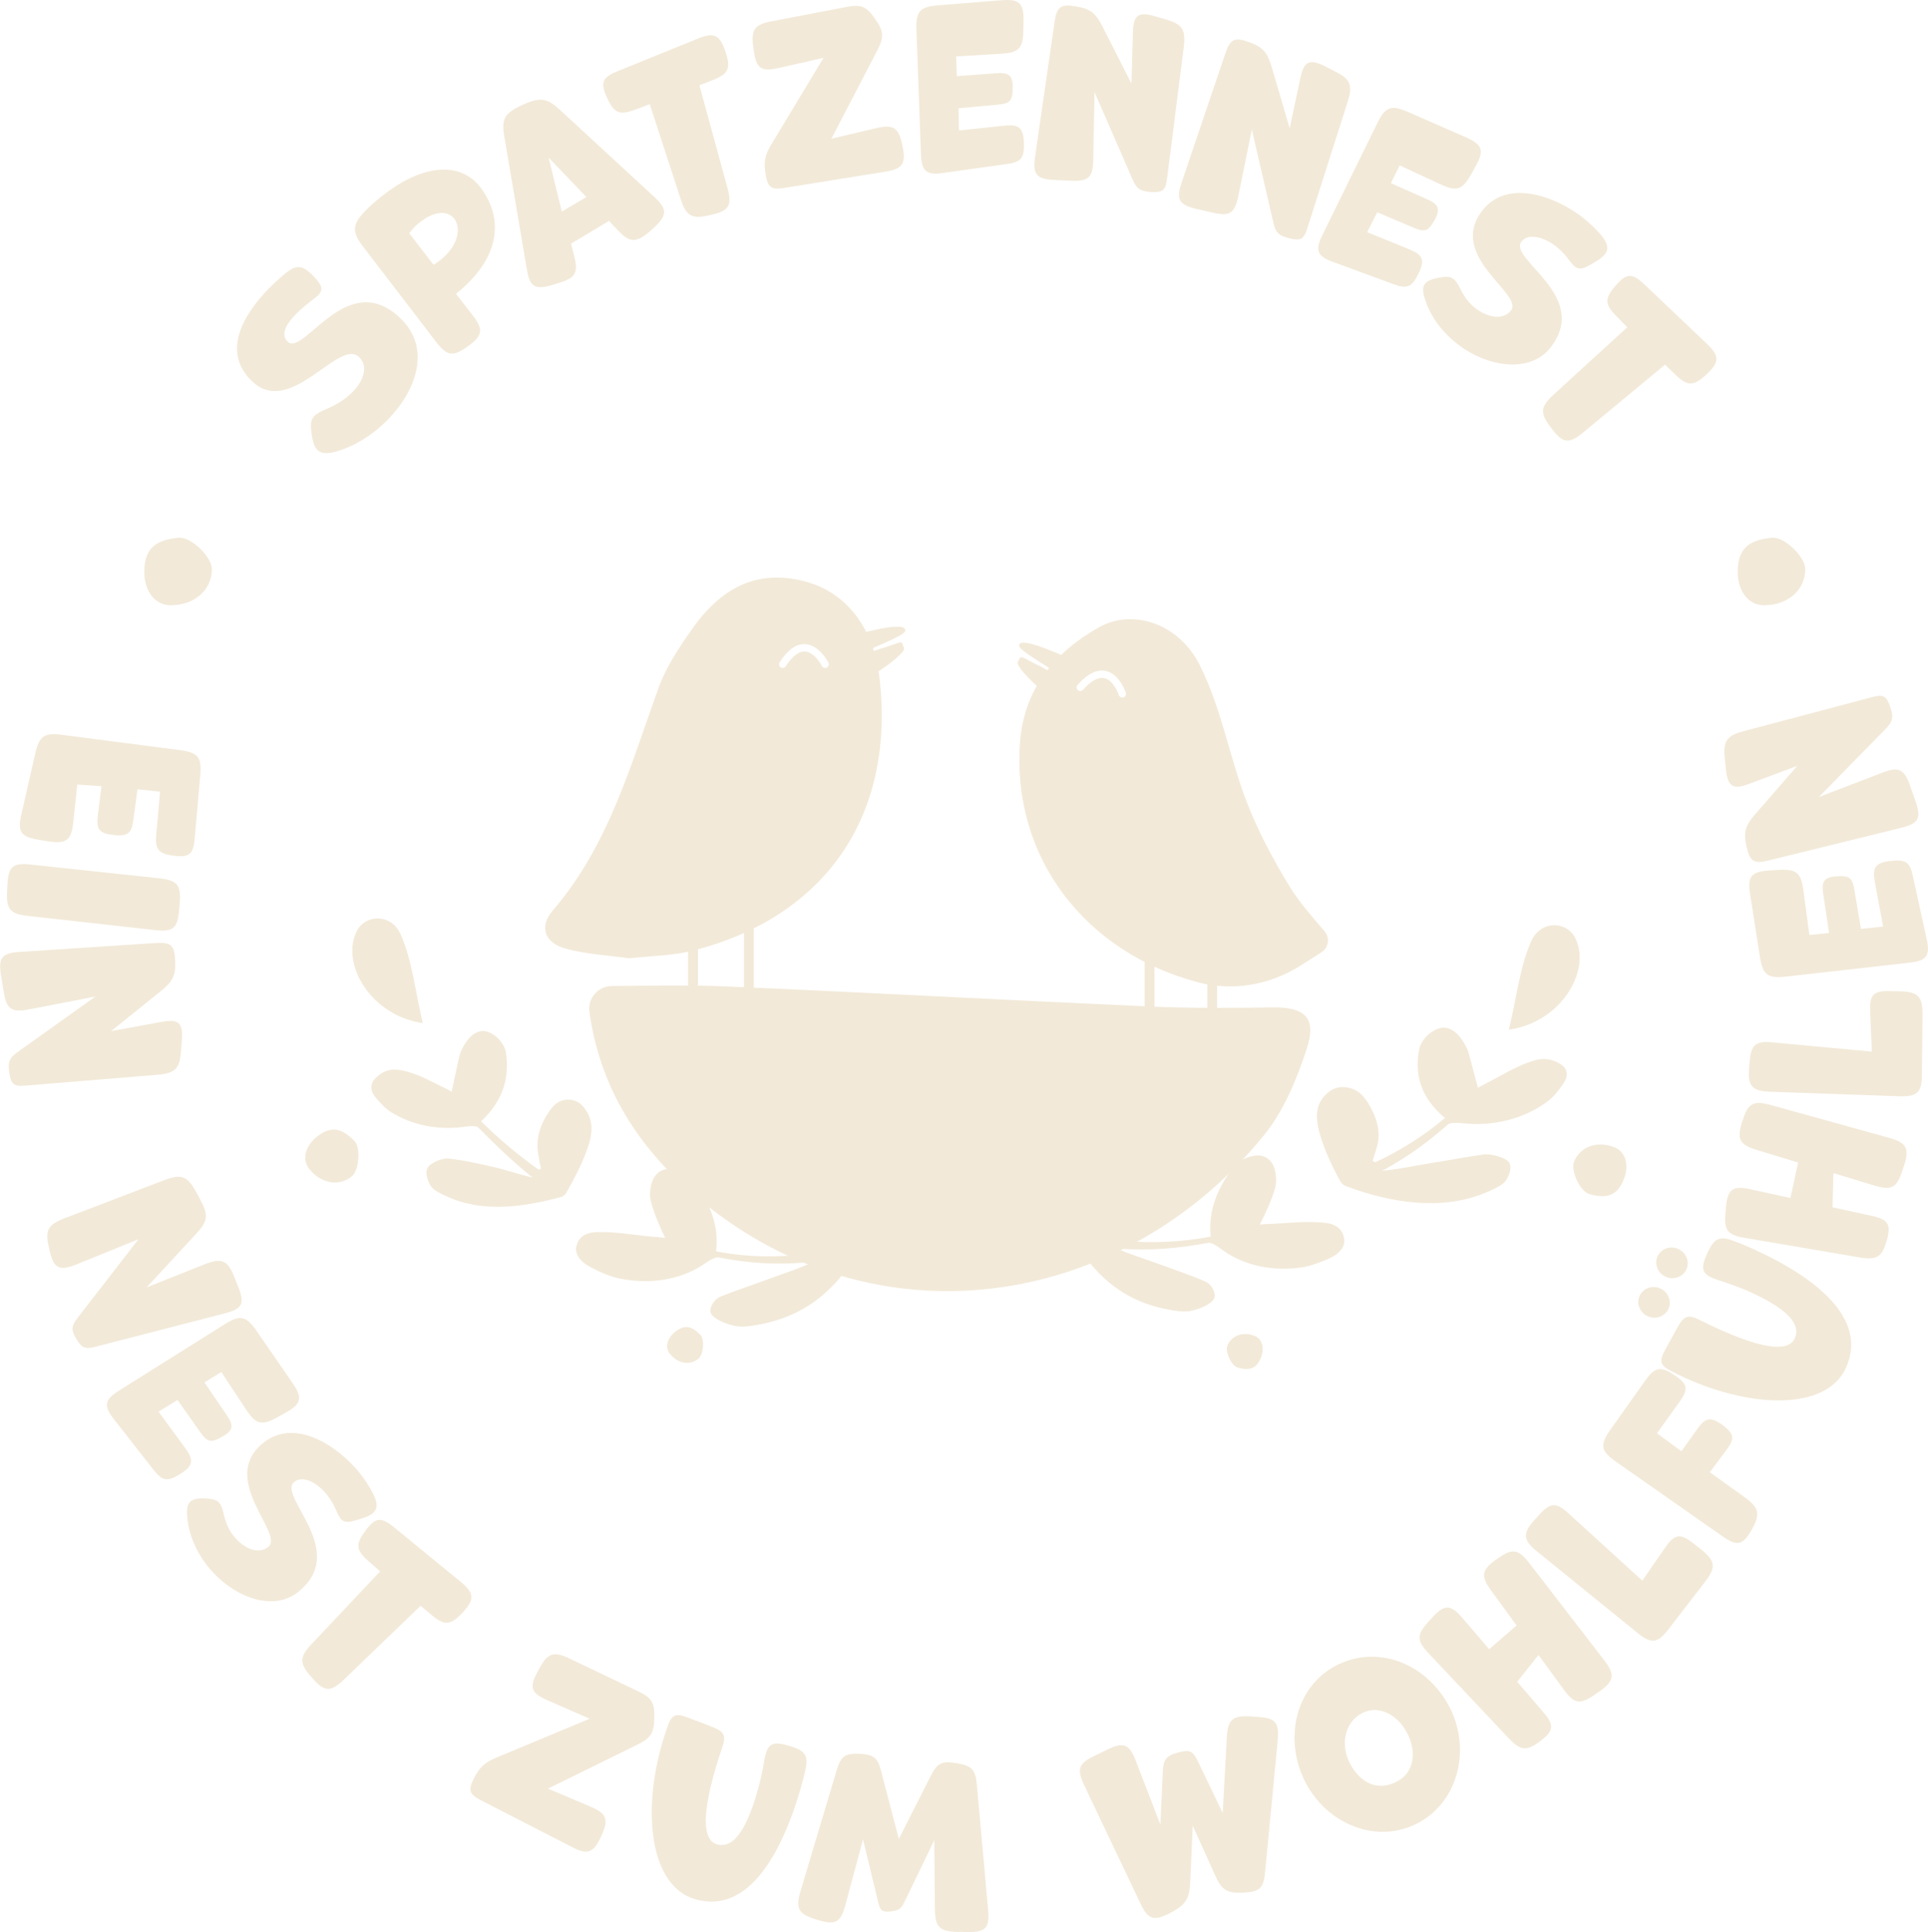 <?xml version="1.0" encoding="utf-8"?>
<!-- Generator: Adobe Illustrator 25.2.0, SVG Export Plug-In . SVG Version: 6.00 Build 0)  -->
<svg version="1.1" id="Ebene_1" xmlns="http://www.w3.org/2000/svg" xmlns:xlink="http://www.w3.org/1999/xlink" x="0px" y="0px"
	 viewBox="0 0 196.66 197.05" style="enable-background:new 0 0 196.66 197.05;" xml:space="preserve">
<style type="text/css">
	.st0{fill:#F2E9D8;}
</style>
<g>
	<g>
		<g>
			<g>
				<path class="st0" d="M62.41,100.57c-1.39,0.01-2.47,1.23-2.29,2.6c0,0.01,0,0.02,0,0.03c1.18,8.43,5.64,14.79,12.26,19.97
					c18.1,14.15,42.43,9.96,56.52-7.35c2.04-2.5,3.38-5.75,4.39-8.86c1.05-3.22-0.21-4.27-3.63-4.21
					c-4.13,0.07-8.25,0.09-12.38-0.09c-14.41-0.64-28.82-1.43-43.24-2.05C70.25,100.45,66.43,100.54,62.41,100.57z"/>
			</g>
			<g>
				<path class="st0" d="M89.72,69.25c-0.59-5.25-3.42-8.9-7.74-9.98c-4.48-1.13-8.2,0.38-11.34,4.83
					c-1.33,1.89-2.68,3.89-3.46,6.04c-2.86,7.93-5.1,16.1-10.78,22.71c-1.51,1.76-0.74,3.36,1.31,3.91c2.09,0.57,4.3,0.67,6.48,0.98
					c2.21-0.25,4.46-0.26,6.56-0.8C84.27,93.47,91.29,83.13,89.72,69.25z M84.33,68.09c-0.19,0.09-0.41,0.02-0.5-0.17
					c-0.01-0.01-0.73-1.42-1.73-1.47c-0.6-0.04-1.28,0.47-1.95,1.51c-0.07,0.11-0.19,0.17-0.32,0.17c-0.07,0-0.14-0.02-0.2-0.06
					c-0.17-0.11-0.22-0.34-0.11-0.52c0.82-1.28,1.7-1.91,2.62-1.85c1.44,0.08,2.32,1.81,2.36,1.89
					C84.59,67.77,84.52,67.99,84.33,68.09z"/>
				<path class="st0" d="M135.11,94.99c-1.27-1.49-2.57-2.95-3.58-4.59c-1.69-2.77-3.24-5.68-4.4-8.7
					c-1.75-4.58-2.58-9.57-4.77-13.89c-2.18-4.31-6.9-5.73-10.28-3.82c-4.52,2.56-7.65,6.31-8.04,11.78
					c-0.82,11.8,6.74,21.4,18.16,24.42c3.55,0.94,7.34,0.27,10.45-1.7c0.71-0.45,1.41-0.9,2.12-1.35
					C135.52,96.67,135.68,95.66,135.11,94.99z M114.6,71.13c-0.04,0.01-0.08,0.02-0.12,0.02c-0.16,0-0.31-0.1-0.36-0.26
					c0-0.02-0.5-1.52-1.49-1.72c-0.62-0.13-1.34,0.27-2.16,1.19c-0.14,0.15-0.38,0.17-0.53,0.03c-0.15-0.14-0.17-0.37-0.03-0.53
					c1.01-1.14,1.98-1.62,2.88-1.43c1.41,0.3,2.02,2.15,2.04,2.22C114.9,70.85,114.79,71.06,114.6,71.13z"/>
				<g>
					<path class="st0" d="M86.68,64.91c0,0,5.99-1.81,5.64-0.54c-0.14,0.56-4.03,1.9-4.15,2.21c-0.12,0.31,0.8-0.17,1.97-0.51
						c1.16-0.34,1.86-0.78,1.92-0.37c0.07,0.41,0.47,0.39-0.41,1.22C90.78,67.76,89,68.87,89,68.87l-1.79-0.99L86.68,64.91z"/>
				</g>
				<g>
					<path class="st0" d="M109.11,67.2c0,0-5.3-2.54-5.15-1.31c0.05,0.54,3.47,2.34,3.53,2.65s-0.72-0.27-1.75-0.76
						c-1.03-0.49-1.61-0.99-1.73-0.62c-0.12,0.37-0.49,0.3,0.2,1.19s2.18,2.18,2.18,2.18l1.81-0.66L109.11,67.2z"/>
				</g>
				<g>
					<path class="st0" d="M70.69,106.79c-0.28,0-0.5-0.22-0.5-0.5V92.25c0-0.28,0.22-0.5,0.5-0.5s0.5,0.22,0.5,0.5v14.04
						C71.19,106.57,70.96,106.79,70.69,106.79z"/>
				</g>
				<g>
					<path class="st0" d="M76.39,106.79c-0.28,0-0.5-0.22-0.5-0.5V92.25c0-0.28,0.22-0.5,0.5-0.5s0.5,0.22,0.5,0.5v14.04
						C76.89,106.57,76.66,106.79,76.39,106.79z"/>
				</g>
				<g>
					<path class="st0" d="M117.26,106.79c-0.28,0-0.5-0.22-0.5-0.5V92.25c0-0.28,0.22-0.5,0.5-0.5s0.5,0.22,0.5,0.5v14.04
						C117.76,106.57,117.53,106.79,117.26,106.79z"/>
				</g>
				<g>
					<path class="st0" d="M123.65,106.79c-0.28,0-0.5-0.22-0.5-0.5V92.25c0-0.28,0.22-0.5,0.5-0.5s0.5,0.22,0.5,0.5v14.04
						C124.15,106.57,123.93,106.79,123.65,106.79z"/>
				</g>
			</g>
			<g>
				<g>
					<path class="st0" d="M66.94,109.02c-1.18-1.24-2.16-1.46-3.43-0.45c-1.11,0.88-1.4,2.11-0.71,2.96
						c1.06,1.32,2.68,1.6,3.83,0.67C67.3,111.67,67.49,109.7,66.94,109.02z"/>
				</g>
				<g>
					<path class="st0" d="M36.2,116.43c-1.33-1.39-2.42-1.64-3.85-0.51c-1.25,0.99-1.57,2.37-0.79,3.32c1.19,1.48,3,1.8,4.3,0.76
						C36.61,119.4,36.82,117.2,36.2,116.43z"/>
				</g>
				<g>
					<path class="st0" d="M71.47,136.18c-0.9-0.93-1.63-1.11-2.6-0.34c-0.84,0.67-1.06,1.6-0.54,2.24c0.8,1,2.03,1.21,2.9,0.51
						C71.74,138.19,71.89,136.7,71.47,136.18z"/>
				</g>
				<g>
					<path class="st0" d="M43.12,104.35c-0.8-3.42-1.09-6.44-2.26-9.06c-0.96-2.15-3.63-2.05-4.49-0.28
						C34.74,98.35,37.85,103.59,43.12,104.35z"/>
				</g>
				<g>
					<path class="st0" d="M83.04,128.67c-1.58,0.75-3.16,1.23-4.65,1.79c-1.64,0.62-3.38,1.17-4.92,1.8
						c-0.67,0.28-1.19,1.2-0.95,1.7c0.25,0.54,1.41,1.05,2.43,1.27c0.78,0.18,1.9-0.01,2.82-0.2c5.24-1.09,7.95-4.32,9.84-7.44
						c0.11-0.18-0.01-0.41-0.13-0.55c-0.86-1.05-1.66-2.13-2.53-3.16c-0.91-1.09-1.89-2.12-3.49-2.55
						c-0.87-0.24-1.72-0.38-2.53,0.17c-0.77,0.52-0.76,1.31-0.61,2.01c0.3,1.42,1.15,2.63,2.74,3.39c0.56,0.27,1.16,0.5,1.76,0.72
						c-0.03,0.07-0.05,0.14-0.08,0.21c-3.34,0.49-6.63,0.39-9.7-0.2c0.33-2.72-0.68-4.97-2.26-7.12c-0.63-0.84-1.94-1.38-2.86-1.25
						c-0.76,0.12-1.37,0.75-1.55,1.85c-0.08,0.47-0.1,0.98,0.03,1.45c0.34,1.25,0.87,2.5,1.45,3.71c-0.12-0.01-0.39-0.06-0.66-0.08
						c-2.14-0.13-4.27-0.61-6.41-0.51c-1.18,0.05-1.77,0.58-1.98,1.4c-0.21,0.78,0.34,1.61,1.52,2.21c0.94,0.48,1.96,0.94,2.97,1.13
						c3.53,0.68,6.6-0.09,8.79-1.67c0.33-0.23,0.92-0.56,1.24-0.5C76.33,128.85,79.52,129.08,83.04,128.67z"/>
				</g>
				<g>
					<path class="st0" d="M54.32,120.1c-1.47-0.34-2.75-0.8-4.09-1.1c-1.48-0.33-3-0.68-4.51-0.83c-0.65-0.06-1.77,0.43-2.07,0.88
						c-0.32,0.49-0.08,1.31,0.28,1.9c0.27,0.45,1.05,0.81,1.7,1.1c3.66,1.67,7.82,1.06,11.66,0.02c0.22-0.06,0.41-0.3,0.51-0.48
						c0.73-1.3,1.43-2.62,1.94-3.96c0.55-1.4,0.91-2.83,0.17-4.15c-0.4-0.71-0.95-1.33-1.98-1.32c-0.99,0-1.56,0.66-1.99,1.31
						c-0.88,1.32-1.28,2.71-1.05,4.17c0.08,0.51,0.19,1.03,0.29,1.54c-0.08,0.04-0.16,0.08-0.24,0.12
						c-2.15-1.53-4.11-3.19-5.87-4.93c2.22-2.07,2.92-4.43,2.54-6.99c-0.16-1.01-1.17-2.02-2.06-2.19
						c-0.74-0.14-1.48,0.27-2.09,1.22c-0.26,0.4-0.49,0.86-0.6,1.31c-0.29,1.21-0.52,2.43-0.79,3.64c-0.09-0.05-0.27-0.18-0.47-0.27
						c-1.61-0.76-3.07-1.67-4.88-1.96c-0.99-0.17-1.75,0.19-2.37,0.79c-0.6,0.58-0.63,1.29-0.06,1.98c0.46,0.55,0.96,1.13,1.6,1.53
						c2.25,1.4,4.94,1.88,7.66,1.47c0.4-0.06,1.06-0.08,1.24,0.1C50.48,116.72,52.23,118.42,54.32,120.1z"/>
				</g>
			</g>
			<g>
				<g>
					<path class="st0" d="M129.04,109.62c1.64,0.47,2.6,0.18,3.2-1.33c0.52-1.32,0.15-2.52-0.87-2.92
						c-1.58-0.61-3.12-0.04-3.66,1.34C127.4,107.51,128.22,109.3,129.04,109.62z"/>
				</g>
				<g>
					<path class="st0" d="M162.05,121.77c1.84,0.53,2.91,0.2,3.58-1.49c0.58-1.48,0.17-2.83-0.98-3.27c-1.77-0.68-3.5-0.05-4.1,1.5
						C160.21,119.41,161.13,121.42,162.05,121.77z"/>
				</g>
				<g>
					<path class="st0" d="M126.2,139.47c1.24,0.36,1.97,0.14,2.42-1.01c0.39-1,0.11-1.91-0.66-2.21c-1.19-0.46-2.36-0.03-2.77,1.01
						C124.96,137.87,125.58,139.23,126.2,139.47z"/>
				</g>
				<g>
					<path class="st0" d="M160.7,95.71c-0.86-1.78-3.53-1.88-4.5,0.26c-1.17,2.62-1.47,5.63-2.29,9.05
						C159.2,104.28,162.32,99.05,160.7,95.71z"/>
				</g>
				<g>
					<path class="st0" d="M123.22,126.76c0.3-0.06,0.86,0.27,1.17,0.51c2.06,1.6,4.92,2.46,8.29,2.01c0.96-0.13,1.94-0.51,2.86-0.91
						c1.14-0.5,1.71-1.27,1.56-2.06c-0.15-0.83-0.68-1.42-1.81-1.57c-2.04-0.27-4.1,0.06-6.16,0.11c-0.26,0.01-0.52,0.05-0.63,0.05
						c0.6-1.19,1.16-2.4,1.54-3.64c0.14-0.47,0.15-0.98,0.09-1.45c-0.13-1.11-0.7-1.77-1.45-1.92c-0.91-0.17-2.23,0.33-2.87,1.16
						c-1.6,2.11-2.59,4.36-2.32,7.08c-2.94,0.56-6.08,0.72-9.27,0.39c-0.03-0.07-0.05-0.14-0.08-0.21c0.57-0.25,1.14-0.51,1.67-0.8
						c1.51-0.82,2.33-2.04,2.6-3.47c0.14-0.7,0.14-1.49-0.62-1.98c-0.79-0.52-1.63-0.35-2.46-0.07c-1.55,0.51-2.46,1.6-3.31,2.73
						c-0.81,1.08-1.56,2.2-2.35,3.29c-0.11,0.15-0.21,0.39-0.11,0.55c1.86,2.93,4.41,5.95,9.32,6.95c0.87,0.17,1.91,0.36,2.65,0.18
						c0.96-0.22,2.07-0.71,2.31-1.25c0.23-0.5-0.23-1.43-0.86-1.71c-1.45-0.64-3.08-1.18-4.64-1.76c-1.41-0.53-2.91-0.96-4.42-1.63
						C117.28,127.6,120.31,127.32,123.22,126.76z"/>
				</g>
				<g>
					<path class="st0" d="M147.71,114.67c0.2-0.18,0.97-0.16,1.43-0.11c3.15,0.35,6.29-0.42,8.71-2.22c0.69-0.52,1.19-1.2,1.63-1.85
						c0.55-0.81,0.41-1.51-0.33-1.97c-0.76-0.47-1.62-0.67-2.68-0.35c-1.92,0.58-3.45,1.63-5.2,2.49c-0.22,0.11-0.42,0.24-0.51,0.3
						c-0.34-1.19-0.63-2.4-0.97-3.6c-0.13-0.45-0.39-0.9-0.66-1.3c-0.65-0.94-1.39-1.35-2.14-1.22c-0.89,0.16-1.98,1.11-2.21,2.11
						c-0.53,2.52,0.07,4.97,2.61,7.08c-2.03,1.72-4.42,3.26-7.1,4.52c-0.09-0.05-0.18-0.1-0.28-0.15c0.15-0.5,0.32-1,0.46-1.5
						c0.38-1.43,0-2.86-0.88-4.32c-0.43-0.71-1-1.46-2.11-1.65c-1.16-0.21-1.86,0.27-2.41,0.89c-1.03,1.14-0.82,2.66-0.34,4.19
						c0.45,1.46,1.15,2.93,1.93,4.38c0.1,0.2,0.32,0.48,0.58,0.57c4.61,1.74,9.84,2.56,14.31,0.68c0.79-0.33,1.73-0.75,2.05-1.23
						c0.41-0.62,0.67-1.47,0.26-1.93c-0.38-0.42-1.72-0.82-2.5-0.73c-1.79,0.24-3.6,0.6-5.39,0.88c-1.62,0.25-3.18,0.62-4.98,0.78
						C143.62,118,145.76,116.39,147.71,114.67z"/>
				</g>
			</g>
		</g>
		<g>
			<g>
				<path class="st0" d="M34.14,46.09c-1.42,0.36-2.07-0.05-2.29-1.49l-0.03-0.13c-0.27-1.75-0.1-2.09,1.58-2.8
					c1.07-0.45,1.94-1.06,2.58-1.71c1.22-1.25,1.55-2.67,0.65-3.54c-2.05-1.99-7.01,6.27-10.95,2.44c-3.03-2.94-0.97-6.64,1.72-9.41
					c0.51-0.52,1.05-1.01,1.57-1.45c1.24-1.05,1.86-1.01,2.99,0.15c0.91,0.95,1.06,1.38,0.46,2c-0.21,0.21-1.4,1.02-2.3,1.95
					c-0.95,0.98-1.51,2.05-0.79,2.74c1.66,1.61,6.07-7.66,11.55-2.34c3.1,3.01,1.62,7.27-1.29,10.27
					C38.02,44.38,36.03,45.61,34.14,46.09z"/>
			</g>
			<g>
				<path class="st0" d="M48.23,32.18c1.1,1.44,1.01,2.05-0.52,3.15c-1.49,1.08-2.11,1-3.23-0.46l-7.53-9.83
					c-1.04-1.35-0.99-2.17,0.18-3.39c0.74-0.79,1.6-1.5,2.52-2.17c3.64-2.64,7.4-3.07,9.45-0.24c2.39,3.29,1.76,7.25-2.59,10.73
					L48.23,32.18z M46.36,22.34c-0.56-0.77-1.78-0.95-3.35,0.19c-0.5,0.36-0.96,0.81-1.27,1.26l2.48,3.22
					c0.18-0.1,0.34-0.22,0.49-0.33C46.72,25.23,47.07,23.32,46.36,22.34z"/>
			</g>
			<g>
				<path class="st0" d="M66.73,20.08c1.34,1.23,1.33,1.87,0.02,3.1c-1.8,1.68-2.45,1.65-3.7,0.33l-0.93-0.98l-3.87,2.32l0.3,1.2
					c0.47,1.77,0.16,2.31-1.6,2.82l-0.66,0.21c-1.73,0.5-2.26,0.15-2.55-1.61l-2.29-13.5c-0.32-1.83,0.01-2.4,1.69-3.2
					c1.95-0.92,2.62-0.8,4,0.46L66.73,20.08z M59.81,20.1l-3.85-4.03l1.34,5.51L59.81,20.1z"/>
			</g>
			<g>
				<path class="st0" d="M74.21,19.2c0.47,1.76,0.15,2.3-1.63,2.7l-0.22,0.05c-1.8,0.41-2.36,0.1-2.93-1.65l-3.15-9.67l-1.51,0.56
					c-1.58,0.58-2.13,0.36-2.85-1.22c-0.71-1.54-0.5-2.06,1.06-2.7l8.18-3.32c1.66-0.68,2.25-0.42,2.84,1.32
					c0.58,1.72,0.31,2.29-1.39,2.93l-1.27,0.5L74.21,19.2z"/>
			</g>
			<g>
				<path class="st0" d="M90.3,17.51l-10.33,1.66c-1.3,0.21-1.66-0.05-1.88-1.4c-0.2-1.26-0.08-1.92,0.57-3.01L84,5.9l-4.57,1.03
					C77.65,7.33,77.14,7,76.9,5.2l-0.06-0.36c-0.25-1.82,0.11-2.34,1.92-2.68l7.58-1.45c1.52-0.29,2.03-0.07,2.93,1.23
					c0.89,1.26,0.92,1.85,0.2,3.23l-4.67,8.98l4.54-1.07c1.77-0.42,2.31-0.09,2.69,1.68C92.45,16.71,92.09,17.22,90.3,17.51z"/>
			</g>
			<g>
				<path class="st0" d="M102.67,16.73l-6.4,0.9c-1.8,0.27-2.27-0.15-2.33-1.95L93.48,3c-0.06-1.84,0.36-2.31,2.2-2.46l6.44-0.51
					c1.82-0.15,2.31,0.26,2.28,2.08l-0.02,0.95c-0.03,1.84-0.42,2.31-2.26,2.42l-4.59,0.27l0.06,2.02l4.05-0.3
					c1.25-0.09,1.68,0.21,1.66,1.5c-0.02,1.27-0.23,1.59-1.5,1.7l-4.03,0.37l0.05,2.27l4.6-0.49c1.5-0.16,1.95,0.19,2.02,1.71
					C104.49,16.1,104.19,16.53,102.67,16.73z"/>
			</g>
			<g>
				<path class="st0" d="M119.03,18.3c-0.14,1.1-0.45,1.35-1.61,1.28c-1.14-0.07-1.49-0.31-1.94-1.38l-3.84-8.82l-0.13,6.9
					c-0.02,1.81-0.48,2.24-2.29,2.15l-1.71-0.08c-1.8-0.09-2.18-0.57-1.93-2.37l2-13.82c0.23-1.5,0.64-1.76,2.16-1.51
					c1.52,0.25,2.02,0.7,2.72,2.06l2.95,5.82l0.15-5.22c0.04-1.77,0.54-2.14,2.23-1.66l1.05,0.31c1.76,0.5,2.13,1.04,1.9,2.87
					L119.03,18.3z"/>
			</g>
			<g>
				<path class="st0" d="M133.33,23.34c-0.33,1.06-0.69,1.25-1.82,0.96c-1.11-0.28-1.41-0.58-1.65-1.71l-2.17-9.38l-1.38,6.77
					c-0.35,1.78-0.89,2.12-2.64,1.7L122,21.3c-1.76-0.42-2.05-0.96-1.47-2.68l4.48-13.23c0.5-1.44,0.94-1.61,2.4-1.09
					c1.45,0.52,1.86,1.06,2.3,2.52l1.84,6.27l1.09-5.11c0.36-1.73,0.92-2.01,2.49-1.23l0.98,0.5c1.64,0.81,1.91,1.41,1.34,3.17
					L133.33,23.34z"/>
			</g>
			<g>
				<path class="st0" d="M142.1,28.97l-6.06-2.23c-1.71-0.61-1.93-1.2-1.13-2.81l5.59-11.39c0.82-1.65,1.4-1.87,3.1-1.13l5.91,2.59
					c1.68,0.73,1.91,1.33,1.03,2.91l-0.46,0.83c-0.9,1.61-1.46,1.84-3.14,1.06l-4.17-1.93l-0.9,1.81l3.71,1.65
					c1.15,0.51,1.38,0.98,0.75,2.11c-0.62,1.11-0.95,1.29-2.13,0.79l-3.72-1.58l-1.03,2.03l4.28,1.74c1.4,0.57,1.63,1.09,0.97,2.46
					C144.01,29.28,143.54,29.52,142.1,28.97z"/>
			</g>
			<g>
				<path class="st0" d="M149.06,29.66c0.38,0.73,0.85,1.31,1.36,1.72c1.35,1.07,2.93,1.28,3.7,0.3c1.35-1.71-6.61-5.55-2.88-10.25
					c2.57-3.24,7.52-1.37,10.29,0.83c0.6,0.48,1.2,1.04,1.73,1.66c1.03,1.22,0.92,1.91-0.46,2.74l-0.44,0.26
					c-1.24,0.73-1.54,0.66-2.4-0.51c-0.35-0.48-0.77-0.9-1.19-1.24c-1.35-1.07-2.91-1.38-3.57-0.54c-1.42,1.8,7.14,5.54,2.92,10.86
					c-2.04,2.58-6.41,2.02-9.56-0.48c-1.46-1.16-2.66-2.71-3.23-4.56c-0.41-1.28-0.08-1.8,1.21-2.08
					C148.07,28.07,148.34,28.2,149.06,29.66z"/>
			</g>
			<g>
				<path class="st0" d="M161.45,44.14c-1.41,1.15-2.03,1.08-3.13-0.37l-0.14-0.18c-1.12-1.47-1.06-2.11,0.3-3.35l7.51-6.86
					l-1.13-1.15c-1.18-1.2-1.2-1.79-0.06-3.1c1.11-1.28,1.67-1.3,2.9-0.15l6.4,6.08c1.3,1.24,1.31,1.88-0.04,3.13
					c-1.33,1.24-1.96,1.23-3.24-0.05l-0.98-0.95L161.45,44.14z"/>
			</g>
		</g>
	</g>
	<g>
		<g>
			<g>
				<path class="st0" d="M3.94,85.65c-1.79-0.3-2.16-0.77-1.77-2.55l1.42-6.22c0.4-1.8,0.92-2.17,2.75-1.93l12.02,1.56
					c1.83,0.24,2.22,0.72,2.07,2.54l-0.58,6.54c-0.14,1.55-0.55,1.88-2.14,1.69c-1.56-0.21-1.91-0.65-1.77-2.2l0.39-4.33l-2.31-0.25
					l-0.41,3.07c-0.19,1.45-0.58,1.76-2.05,1.59c-1.43-0.16-1.74-0.55-1.58-1.98l0.37-2.99l-2.47-0.17l-0.41,3.86
					c-0.19,1.82-0.69,2.2-2.49,1.94L3.94,85.65z"/>
			</g>
			<g>
				<path class="st0" d="M2.87,93.42c-1.83-0.2-2.24-0.67-2.15-2.51l0.04-0.7c0.09-1.82,0.56-2.23,2.36-2.03l13.1,1.4
					c1.83,0.2,2.27,0.67,2.11,2.51l-0.06,0.75c-0.16,1.81-0.6,2.23-2.41,2.03L2.87,93.42z"/>
			</g>
			<g>
				<path class="st0" d="M2.53,110.73c-1.11,0.1-1.42-0.16-1.58-1.32c-0.17-1.13,0-1.52,0.95-2.18l7.84-5.59l-6.78,1.31
					c-1.78,0.35-2.3-0.01-2.58-1.79l-0.28-1.69c-0.29-1.78,0.1-2.26,1.91-2.38l13.94-0.91c1.52-0.09,1.85,0.26,1.92,1.8
					c0.07,1.54-0.27,2.13-1.45,3.09l-5.09,4.1l5.14-0.94c1.74-0.33,2.21,0.08,2.08,1.84l-0.09,1.1c-0.12,1.82-0.58,2.3-2.41,2.45
					L2.53,110.73z"/>
			</g>
			<g>
				<path class="st0" d="M9.7,137.37c-1.02,0.26-1.35,0.12-1.92-0.81c-0.54-0.92-0.51-1.31,0.13-2.14l6.22-8.03l-6.4,2.6
					c-1.67,0.66-2.23,0.38-2.65-1.35L5,127.28c-0.43-1.77-0.14-2.36,1.58-3.02l10.12-3.87c1.72-0.66,2.38-0.5,3.27,1.13l0.41,0.75
					c0.89,1.64,0.87,2.25-0.41,3.61l-5.02,5.43l5.93-2.36c1.69-0.67,2.33-0.44,3,1.25l0.43,1.08c0.66,1.67,0.42,2.21-1.32,2.66
					L9.7,137.37z"/>
			</g>
			<g>
				<path class="st0" d="M15.64,149.89l-3.98-5.09c-1.13-1.42-1.01-2.04,0.52-2.99l10.75-6.75c1.56-0.98,2.18-0.85,3.23,0.67
					l3.67,5.32c1.04,1.5,0.93,2.13-0.66,3.02l-0.83,0.46c-1.61,0.9-2.21,0.79-3.23-0.75l-2.53-3.84L20.85,141l2.29,3.35
					c0.71,1.04,0.66,1.56-0.47,2.19c-1.11,0.62-1.49,0.6-2.23-0.45l-2.33-3.3l-1.94,1.19l2.73,3.73c0.89,1.22,0.81,1.78-0.47,2.6
					C17.1,151.15,16.58,151.1,15.64,149.89z"/>
			</g>
			<g>
				<path class="st0" d="M22.88,154.67c0.2,0.8,0.53,1.47,0.94,1.98c1.07,1.35,2.56,1.91,3.54,1.13c1.71-1.35-5.17-6.92-0.47-10.64
					c3.24-2.57,7.63,0.38,9.84,3.15c0.48,0.61,0.93,1.29,1.3,2.01c0.72,1.42,0.46,2.07-1.07,2.56l-0.49,0.15
					c-1.37,0.42-1.65,0.29-2.22-1.05c-0.23-0.54-0.54-1.05-0.88-1.48c-1.07-1.35-2.52-2-3.35-1.34c-1.8,1.43,5.69,7.03,0.37,11.25
					c-2.58,2.05-6.7,0.5-9.2-2.64c-1.16-1.46-1.97-3.25-2.1-5.17c-0.1-1.34,0.33-1.77,1.66-1.75
					C22.28,152.89,22.52,153.08,22.88,154.67z"/>
			</g>
			<g>
				<path class="st0" d="M35.05,171.34c-1.32,1.25-1.95,1.23-3.15-0.14l-0.15-0.17c-1.23-1.38-1.22-2.03,0.05-3.36l6.98-7.4
					l-1.21-1.06c-1.26-1.11-1.33-1.7-0.29-3.09c1.01-1.36,1.57-1.42,2.88-0.37l6.83,5.59c1.39,1.14,1.45,1.78,0.2,3.13
					c-1.24,1.33-1.86,1.37-3.24,0.19l-1.05-0.88L35.05,171.34z"/>
			</g>
			<g>
				<path class="st0" d="M58.35,188.39l-9.31-4.78c-1.17-0.6-1.31-1.03-0.69-2.24c0.58-1.13,1.07-1.59,2.25-2.09l9.55-3.98
					l-4.3-1.88c-1.67-0.73-1.89-1.3-1.02-2.9L55,170.2c0.88-1.62,1.47-1.82,3.13-1.02l6.97,3.33c1.39,0.67,1.68,1.15,1.64,2.73
					c-0.03,1.54-0.36,2.04-1.76,2.72l-9.09,4.47l4.3,1.82c1.68,0.71,1.92,1.29,1.17,2.95C60.55,189.01,59.96,189.22,58.35,188.39z"
					/>
			</g>
			<g>
				<path class="st0" d="M77.96,179.57c0.3-1.74,0.79-2.02,2.49-1.51l0.22,0.06c1.52,0.47,1.82,0.99,1.45,2.54
					c-0.14,0.64-0.32,1.3-0.52,1.98c-2.14,7.23-5.64,12.56-10.72,11.06c-4.57-1.36-5.43-8.86-3.27-16.13
					c0.16-0.52,0.33-1.02,0.5-1.53c0.41-1.16,0.84-1.31,1.99-0.88l2.49,0.95c1.34,0.51,1.5,0.92,1.03,2.27
					c-0.18,0.54-0.38,1.12-0.55,1.71c-1.32,4.44-1.57,7.54,0.06,8.02c1.7,0.5,3-1.57,4.07-5.19
					C77.52,181.86,77.77,180.7,77.96,179.57z"/>
			</g>
			<g>
				<path class="st0" d="M100.79,194.86c0.16,1.81-0.28,2.21-2.08,2.19l-1.05-0.01c-1.84-0.03-2.28-0.52-2.3-2.36l-0.06-7
					l-3.03,6.28c-0.35,0.75-0.62,0.91-1.47,1c-0.8,0.08-1.02-0.1-1.21-0.89l-1.56-6.47l-1.81,6.74c-0.47,1.74-1.02,2.04-2.76,1.5
					l-0.29-0.09c-1.74-0.54-2.03-1.11-1.51-2.87l3.7-12.38c0.42-1.38,0.83-1.67,2.31-1.62c1.45,0.07,1.86,0.39,2.21,1.79l1.8,6.9
					l3.24-6.4c0.67-1.36,1.17-1.6,2.72-1.32c1.51,0.25,1.86,0.67,2,2.18L100.79,194.86z"/>
			</g>
			<g>
				<path class="st0" d="M129.04,190.97c-0.15,1.62-0.56,1.99-2.24,2.07c-1.63,0.07-2.16-0.23-2.83-1.72l-2.31-5.11l-0.25,5.65
					c-0.06,1.83-0.46,2.43-2.12,3.29c-1.61,0.82-2.19,0.62-2.96-1l-5.74-12.07c-0.78-1.65-0.58-2.22,1.07-3l1.33-0.65
					c1.62-0.79,2.21-0.53,2.86,1.15l2.51,6.52l0.25-5.37c0.04-1.21,0.31-1.64,1.47-1.96c1.21-0.33,1.55-0.26,2.08,0.82l2.56,5.33
					l0.42-7.7c0.09-1.81,0.56-2.25,2.38-2.16l0.75,0.06c1.81,0.09,2.23,0.57,2.06,2.38L129.04,190.97z"/>
			</g>
			<g>
				<path class="st0" d="M144.67,185.92c-4.12,2.21-9.17,0.24-11.45-4.02c-2.31-4.32-1.17-9.75,2.97-11.97
					c4.22-2.26,9.25-0.34,11.61,4.09C150.06,178.23,148.84,183.69,144.67,185.92z M143.51,176.71c-1-1.86-2.92-2.87-4.61-1.96
					c-1.8,0.96-2.18,3.28-1.19,5.14c1.02,1.9,2.76,2.9,4.82,1.8C144.34,180.72,144.49,178.55,143.51,176.71z"/>
			</g>
			<g>
				<path class="st0" d="M163.62,169.32c1.11,1.44,1.05,2.13-0.44,3.17l-0.49,0.34c-1.5,1.04-2.09,0.99-3.16-0.47l-2.6-3.56
					l-2.17,2.73l2.69,3.14c1.11,1.29,1.03,1.88-0.35,2.92c-1.38,1.04-1.99,0.97-3.17-0.26l-8.19-8.68c-1.27-1.34-1.24-1.92,0-3.28
					l0.4-0.44c1.22-1.34,1.87-1.26,3.04,0.11l2.72,3.17l2.8-2.42l-2.6-3.56c-1.07-1.47-0.98-2.1,0.5-3.16l0.17-0.11
					c1.5-1.07,2.1-0.98,3.23,0.48L163.62,169.32z"/>
			</g>
			<g>
				<path class="st0" d="M173.57,158.08c1.43,1.16,1.46,1.81,0.33,3.28l-3.71,4.81c-1.11,1.45-1.75,1.52-3.16,0.38l-10.22-8.29
					c-1.42-1.14-1.54-1.83-0.33-3.18l0.42-0.47c1.21-1.36,1.78-1.45,3.12-0.23l7.5,6.84l2.3-3.33c1.02-1.49,1.6-1.52,3-0.4
					L173.57,158.08z"/>
			</g>
			<g>
				<path class="st0" d="M177.94,152.7c1.49,1.08,1.65,1.7,0.73,3.33c-0.89,1.59-1.49,1.71-2.98,0.66l-10.92-7.65
					c-1.49-1.04-1.58-1.68-0.54-3.17l3.59-5.06c0.96-1.35,1.55-1.51,2.95-0.57c1.36,0.91,1.49,1.4,0.56,2.72l-2.32,3.23l2.5,1.83
					l1.61-2.26c0.86-1.2,1.37-1.27,2.57-0.42c1.21,0.89,1.28,1.4,0.4,2.56l-1.69,2.26L177.94,152.7z"/>
			</g>
			<g>
				<path class="st0" d="M170.19,133.49c-0.36,0.79-1.31,1.13-2.12,0.76c-0.81-0.37-1.18-1.31-0.82-2.09
					c0.35-0.76,1.3-1.11,2.11-0.74C170.17,131.79,170.54,132.73,170.19,133.49z M172.02,129.46c-0.36,0.79-1.31,1.13-2.12,0.76
					c-0.81-0.37-1.18-1.31-0.82-2.09c0.35-0.77,1.3-1.11,2.11-0.74C172,127.76,172.37,128.7,172.02,129.46z M175.28,130.57
					c-1.68-0.54-1.89-1.06-1.16-2.67l0.09-0.21c0.68-1.44,1.23-1.66,2.71-1.09c0.62,0.23,1.25,0.49,1.89,0.78
					c6.86,3.12,11.67,7.31,9.48,12.13c-1.97,4.34-9.52,4.16-16.42,1.02c-0.5-0.22-0.96-0.46-1.45-0.71
					c-1.09-0.57-1.19-1.01-0.6-2.09l1.28-2.33c0.7-1.26,1.12-1.36,2.39-0.71c0.51,0.25,1.06,0.53,1.62,0.78
					c4.22,1.92,7.25,2.59,7.96,1.04c0.73-1.61-1.15-3.19-4.58-4.75C177.49,131.32,176.38,130.91,175.28,130.57z"/>
			</g>
			<g>
				<path class="st0" d="M192.68,116.05c1.75,0.48,2.12,1.06,1.55,2.79l-0.19,0.56c-0.57,1.73-1.07,2.05-2.81,1.53l-4.22-1.28
					l-0.09,3.49l4.04,0.88c1.67,0.37,1.96,0.88,1.48,2.54c-0.48,1.66-1,1.97-2.69,1.7l-11.77-2c-1.82-0.31-2.14-0.79-1.97-2.62
					l0.05-0.59c0.17-1.81,0.74-2.13,2.49-1.75l4.08,0.89l0.78-3.62l-4.22-1.28c-1.74-0.53-2.05-1.09-1.5-2.83l0.07-0.19
					c0.55-1.76,1.09-2.05,2.87-1.56L192.68,116.05z"/>
			</g>
			<g>
				<path class="st0" d="M193.86,101.11c1.84,0.06,2.25,0.57,2.24,2.42l-0.06,6.08c-0.01,1.82-0.48,2.26-2.3,2.2l-13.15-0.46
					c-1.82-0.06-2.33-0.53-2.18-2.34l0.05-0.63c0.15-1.81,0.55-2.23,2.36-2.06l10.11,0.94l-0.17-4.05
					c-0.08-1.81,0.36-2.18,2.16-2.12L193.86,101.11z"/>
			</g>
			<g>
				<path class="st0" d="M195.13,89.41l1.38,6.31c0.4,1.77,0.02,2.27-1.76,2.47l-12.61,1.42c-1.83,0.2-2.33-0.18-2.62-2l-1-6.38
					c-0.29-1.8,0.09-2.33,1.9-2.44l0.95-0.06c1.84-0.11,2.34,0.25,2.58,2.08l0.61,4.56l2.01-0.21l-0.6-4.01
					c-0.19-1.24,0.08-1.69,1.37-1.77c1.27-0.08,1.6,0.11,1.81,1.37l0.67,3.99l2.26-0.23l-0.84-4.55c-0.27-1.49,0.04-1.96,1.56-2.14
					C194.37,87.63,194.82,87.9,195.13,89.41z"/>
			</g>
			<g>
				<path class="st0" d="M191.02,71.09c1.08-0.29,1.42-0.09,1.79,1.02c0.36,1.08,0.27,1.5-0.55,2.31l-6.74,6.88l6.45-2.48
					c1.69-0.66,2.26-0.4,2.86,1.31l0.57,1.62c0.59,1.71,0.3,2.24-1.47,2.68l-13.57,3.34c-1.48,0.36-1.87,0.07-2.21-1.43
					c-0.34-1.51-0.11-2.14,0.89-3.3l4.29-4.93l-4.9,1.83c-1.65,0.63-2.19,0.31-2.38-1.44l-0.11-1.09c-0.2-1.82,0.16-2.37,1.94-2.84
					L191.02,71.09z"/>
			</g>
		</g>
	</g>
	<g>
		<path class="st0" d="M18.33,54.84c-2.45,0.2-3.58,1.08-3.61,3.42c-0.02,2.04,1.09,3.46,2.67,3.47c2.43,0.01,4.21-1.54,4.22-3.67
			C21.61,56.83,19.59,54.84,18.33,54.84z"/>
	</g>
	<g>
		<path class="st0" d="M180.86,54.84c-2.45,0.2-3.58,1.08-3.61,3.42c-0.02,2.04,1.09,3.46,2.67,3.47c2.43,0.01,4.21-1.54,4.22-3.67
			C184.15,56.83,182.12,54.84,180.86,54.84z"/>
	</g>
</g>
</svg>
